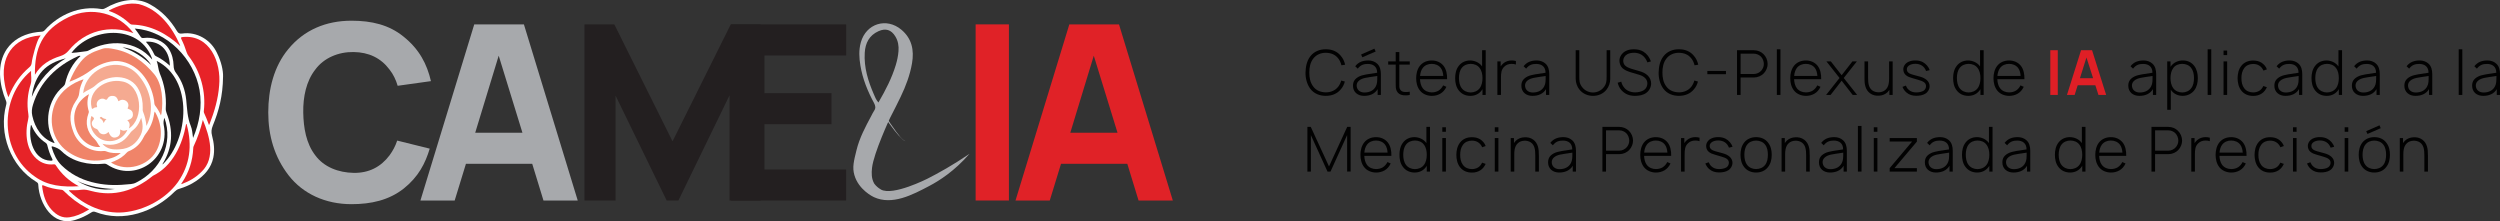 <?xml version="1.0" encoding="UTF-8"?>
<svg id="Layer_2" data-name="Layer 2" xmlns="http://www.w3.org/2000/svg" viewBox="0 0 1601.96 141.73">
  <rect x="0" y="0" width="1601.96" height="141.73" fill="#333333" stroke="none"/>
  <defs>
    <style>
      .cls-1 {
        fill: #010101;
      }

      .cls-2 {
        fill: #231f20;
      }

      .cls-3 {
        fill: #e02227;
      }

      .cls-4 {
        fill: #fff;
      }

      .cls-5 {
        fill: #df1f26;
      }

      .cls-6 {
        fill: #f5aa91;
      }

      .cls-7 {
        fill: #e72328;
      }

      .cls-8 {
        fill: #f08469;
      }

      .cls-9 {
        fill: #939598;
      }

      .cls-10 {
        fill: #a7a9ac;
      }
    </style>
  </defs>
  <g id="colores">
    <g>
      <path class="cls-9" d="M624.72,78.23s0,.06,0,.15c0-.09,0-.15,0-.15Z"/>
      <g>
        <path class="cls-10" d="M564.5,121.44c-1.87-1.04-3.25-2.52-3.25-2.52-.74-.8-1.13-1.4-1.13-1.4-1.75-3.16-1.72-6.6-1.34-9.99,1.12-9.63,11.36-31.58,11.6-32.06,2.3-4.44,4.56-8.9,6.73-13.4,3.32-6.9,6.02-14.03,7.31-21.61,1.4-8.29-.05-15.74-6.85-21.44-9.55-8-22.59-3.93-25.96,8.11-1.39,4.92-1.1,9.91-.28,14.87,1.42,8.53,4.63,16.44,8.72,23.99.98,1.83,1.24,3.33,0,5.08-.67.95-1.14,2.06-1.71,3.11-3.81,7.08-7.58,14.16-9.51,22.03-1.72,7.01-2.8,11-1.36,15.98,2.74,9.47,11.9,13.85,12.51,14.13,11.7,5.39,24.74-1.49,35.52-7.18,6.45-3.4,16.2-9.59,25.72-20.58-10.5,7.15-19.8,12.32-26.89,15.92,0,0-22.15,11.25-29.85,6.97ZM559.96,60.46c-3.7-8.5-6.41-17.23-5.85-26.66.38-6.22,2.87-11.14,8.81-13.81,4.58-2.06,8.15-.97,10.78,3.32,1.79,2.91,2.31,6.12,2.04,9.47-.24,3.02-.85,5.96-1.73,8.87-2.54,8.35-6.48,16.03-11.14,24.03-1.6-1.85-2.2-3.57-2.91-5.22Z"/>
        <path class="cls-10" d="M560.58,63.16c4.3,7.24,8.72,14.47,13.71,21.26,1.75,2.12,3.29,4.75,5.81,6-.69-.19-1.25-.66-1.78-1.11-3.64-3.35-6.48-7.46-9.41-11.42-3.29-4.59-6.44-9.26-9.51-14.01l1.19-.73h0Z"/>
      </g>
      <g>
        <path class="cls-7" d="M30.39,134.56s-.11-.04-.15-.06l.04-.06c.06.04.09.09.11.13Z"/>
        <path class="cls-4" d="M136.35,80.53c3.84-9.31,6.45-18.91,6.58-31.55.12-3.63-1.09-9.45-3.83-14.92-3.92-8.57-12.98-13.91-22.38-12.57-1.46.18-2.4-.05-3.28-1.52-4.27-7.13-9.79-13.03-17.16-17.09-9.21-5.27-20.21-2.61-28.91,2.42-.85.48-1.64.62-2.59.46-13.61-2.23-27.07,3.51-36.14,13.63-.53.6-1.11.86-1.9.92-1.9.14-3.81.3-5.7.71-6.84,1.45-12.65,4.62-16.7,10.44-6.54,9.72-4.82,22.77-.53,33.07.35.85.41,1.6.18,2.5-5.02,18.55,2.75,39.56,19.36,49.56.79.48,1.22,1.01,1.18,1.96.67,12.04,9.42,26.65,23.35,22.47,3.84-1.11,7.4-2.82,10.74-4.96.86-.56,1.59-.58,2.54-.23,17.75,6.94,37.86-.06,50.86-13.14.76-.78,1.57-1.31,2.61-1.62,3.88-1.18,7.62-2.75,10.97-5.04,5.45-3.7,9.7-8.36,11.08-15.04.97-4.74.42-9.47-.81-14.07-.62-2.28-.42-4.22.48-6.37Z"/>
        <path class="cls-7" d="M117.11,23.72c17.31-1.71,24.78,16.13,23.31,31.15-.63,8.5-3,16.54-6.07,24.43-.09.19-.19.39-.41.86-1.04-2.86-2.06-5.4-3.21-7.87-.18-.39-.16-.76-.12-1.16,1.42-12.5-2.04-25.16-9.7-35.17-.6-.78-1.04-1.59-1.34-2.5-.9-2.87-1.99-5.66-3.33-8.34-.56-1.09-.19-1.32.86-1.39Z"/>
        <path class="cls-2" d="M73.54,121.09c-8.67,1.29-16.69-.77-24.02-5.11,7.59,3.47,15.69,4.87,24.02,5.11Z"/>
        <path class="cls-2" d="M58.98,116.75c-7.43-1.92-13.97-5.4-19.51-10.78-3.26-3.17-5.01-7.13-6.3-11.38-.23-.74-.09-.95.72-.71,2.17.63,4.09,1.46,5.78,3.19,6.72,6.69,17.47,8.87,26.65,7.85.88-.11,1.66.02,2.45.56,17.45,11.71,40.57-3.33,36.15-25.36q-.41-2.27.42-4.66c6.05,16.67-2.71,33.93-18.06,41.5-2.13,1.16-4.55,1.04-6.86,1.27-7.23.72-14.41.35-21.46-1.5Z"/>
        <path class="cls-6" d="M89.01,57.71c-5.18-10.83-20.16-10.17-27.74-3.07-2.35,2.28-5.54,3-7.97,5.08,1.05-12.37,14.47-20.79,26.15-17.44,4.06,1.09,7.28,3.54,9.88,6.74,7.18,8.84,10.04,21.16,4.5,31.69-.34-3.42-1.02-6.37-2.19-9.21-.3-.76-.21-1.53-.19-2.31.11-4.02-.62-7.87-2.43-11.48Z"/>
        <path class="cls-8" d="M56.86,71.18c.18.55.02,1.01-.16,1.5-2.35,6.3-.93,12.01,4,16.58,1.48,1.38,2.03,3.42,3.54,4.87-5.57.74-12.72-3.49-15.45-11.39-3.35-9.68.32-18.02,8.25-22.42-1.34,3.77-1.27,7.32-.19,10.86Z"/>
        <path class="cls-6" d="M60.79,86.01c-2.87-3.39-3.47-7.34-2.29-11.55.41-.11.49.14.67.25,1.06.71,1.53,1.2.35,2.49-1.53,1.69-.46,4.5,1.83,5.22.92.3,1.39.74,1.8,1.6.95,2.06,3.56,2.65,5.43,1.32.3-.23.6-.48.99-.79,1.06,2.91,2.59,4.02,4.71,3.49,2.2-.56,3.03-2.1,2.68-5.08.74.34,1.41.72,2.19.79.76.05,1.45-.21,2.47-.51-3.68,8.28-15.29,9.75-20.83,2.77Z"/>
        <path class="cls-6" d="M81.55,77.09c2.65-.85,3.58-1.78,3.63-3.58.05-1.8-.86-3.05-2.73-3.65-.46-.14-.86-.14-.55-.81,1.66-3.41-2.4-6.59-5.63-4.37-.11.07-.23.11-.41.18-.5-1.72-1.35-3.24-3.3-3.39-1.55-.19-2.89.28-3.67,1.69-.46.86-.79.95-1.66.49-2.67-1.6-6.16,1.27-5.08,4.23.18.62.16.88-.56.88-.62,0-1.23.23-1.69.62-.95.79-1.08.18-1.23-.62-2.6-11.08,9.57-18.62,19.47-16.6,13.04,2.05,14.47,24.09,4.41,30.16.92-2.2.63-3.86-1.01-5.24Z"/>
        <path class="cls-6" d="M68.22,76.28c-.88.81-1.31,1.62-1.8,2.56-.39-1.36-1.09-2.36-2.29-3.02-.34-.18-.14-.42.05-.6.3-.26.58-.55.99-.16.78.74,1.71,1.15,3.05,1.22Z"/>
        <path class="cls-6" d="M68.29,92.64c6.12.79,10.86-1.53,14.39-6.47.72-1.02,1.46-1.98,2.49-2.75,2.12-1.62,3.58-3.77,4.6-6.23.21-.46.41-.93.72-1.71,1.06,3.88,1.39,7.42-.3,10.92-2.75,5.7-7.16,8.91-13.56,9.28-4.04.32-8.25-.07-11-3.54,1.08.21,1.87.42,2.66.51Z"/>
        <path class="cls-8" d="M50.79,59.49c-.16,2.12-1.09,3.69-2.26,5.36-4.29,6.26-4.18,12.96-1.48,19.77,2.84,7.82,10.94,13.03,19.29,12.13.67-.07,1.27.02,1.89.3,3.06,1.24,5.81,1.04,9.17,1.04-1.99,1.59-3.9,2.59-5.98,3.21-10.11,3.07-19.72,1.82-28.27-4.34-9.81-7.07-12.7-20.48-7.37-31.75,3.54-7.21,10.27-11.99,17.76-14.41-1.38,2.79-2.54,5.63-2.75,8.68Z"/>
        <path class="cls-8" d="M73.56,103.12c2.98-1.23,5.59-2.98,7.74-5.4.39-.44.85-.72,1.38-.93,4.32-1.75,7.37-4.81,9.4-8.96.39-.79.83-1.52,1.38-2.2,2.89-3.72,4.6-7.95,5.29-12.59.07-.51.09-1.02.44-1.57,4.66,7.65,5.29,17.48.93,25.4-5.38,9.65-18.99,13.28-28.43,7.62-.14-.09-.25-.23-.49-.42.86-.35,1.62-.62,2.36-.93Z"/>
        <path class="cls-8" d="M99.45,67.71c-.72-.93-.53-2.08-.71-3.14-1.96-13.21-11.01-24.06-22.44-25.36-7.33-.83-14.47,3.43-15.26,3.91-2.29,1.4-3.63,2.75-7.31,4.91-3.71,2.17-6.99,3.53-9.23,4.35,3.38-8.58,7.97-14.47,11.25-16.71,1.9-1.3,4-2.36,6.27-3.15,1.09-.41,2.22-.78,3.32-1.18,2.68-.97,5.34-.35,7.97.14,10.63,2.03,18.78,7.94,25.59,16.14,5.2,6.43,5.73,17.05,4.6,24.92-.05.39-.18.74-.35,1.43-1.11-2.45-2.26-4.44-3.69-6.26Z"/>
        <path class="cls-2" d="M78.48,30.35c7.05.49,15.08,5.48,18.31,11.27-5.2-5.03-11.11-8.87-18.31-11.27Z"/>
        <path class="cls-2" d="M98.85,34.88c-1.31-2.86-3.02-5.47-5.13-7.8-.07-.09-.09-.21-.14-.34,7.42-.6,14.99,3.97,15.26,15.38-2.87-2.61-5.86-4.67-9.15-6.28-.42-.19-.63-.58-.83-.97Z"/>
        <path class="cls-2" d="M96.93,36.24c.23.53.53,1.06.58,1.92-10.24-12.4-27.66-13.12-41.06-5.66-.64.35-1.9.38-3.42.62-3.02.47-5.54.68-7.25.78,12.28-16.38,42.42-18.62,51.15,2.35Z"/>
        <path class="cls-2" d="M50.03,36c.48-.25.95-.35,1.57-.12-5.03,4.69-8.34,10.83-9.82,17.5-.21.88-.62,1.48-1.27,2.03-10.1,8.43-12.6,23.8-6.07,35.11.18.34.48.62.44,1.2-7.82-2.53-12.51-9.77-14.18-17.48-.58-2.47-.3-4.78.44-7.14,4.41-14.61,15.21-24.95,28.89-31.09Z"/>
        <path class="cls-2" d="M20.35,62.08c1.94-14.8,9.05-21.48,21.83-24.71-10.02,6.07-17.35,14.13-21.83,24.71Z"/>
        <path class="cls-2" d="M20.49,81.07c1.9,4.27,4.73,7.76,8.64,10.35.65.44,1.02.97,1.2,1.75.72,2.96,1.69,5.84,3.1,8.55.51.99.28,1.27-.81,1.25-11.17-.21-14.66-13.72-12.8-22.84.55.14.53.6.67.93Z"/>
        <path class="cls-2" d="M104.27,104.88c6.38-10.35,6.86-21.18,2.5-32.36-.41-1.06-.62-2.08-.55-3.26.49-7.71-.83-15.15-3.83-22.26-1.04-2.47-.97-5.15-1.99-7.97,23.51,11.78,20.79,49.97,3.88,66.29-.28-.19-.07-.34-.02-.44Z"/>
        <path class="cls-2" d="M112.75,46.67c-1.09-1.43-1.45-2.84-1.5-4.53-.11-3.79-.97-7.39-2.96-10.67-3.51-5.73-10.58-7.92-16.16-7.13-1.01.14-1.53-.04-2.1-.92-1.08-1.71-2.35-3.32-3.67-5.13,20.73,1.49,38.03,19.4,41.52,39.49,1.71,10.53,0,20.79-4.18,30.63-.41-2.86-.51-5.43-1.46-7.72-2.24-5.41-2.33-11.13-2.93-16.81-.67-6.28-2.73-12.13-6.56-17.21Z"/>
        <path class="cls-7" d="M69.98,6.6c5.98-3.07,12.19-5.15,19.03-3.97,12.76,3.31,21.36,14.78,26.35,26.35.05.11.04.23.07.49-8.59-7.92-18.79-13.41-30.65-13.7-.55-.02-1.01-.12-1.43-.49-3.92-3.6-8.25-6.49-13.33-8.18-.09-.04-.14-.11-.23-.19.07-.11.11-.26.19-.3Z"/>
        <path class="cls-7" d="M44.02,10.95c14.43-7.02,31.94-2.63,41.5,10.28-15.22-5.67-31.14-1.46-41.45,11.09-1.52,1.82-3.16,2.91-5.41,3.62-6.61,2.08-12.42,5.43-16.28,11.94-.23-16.61,4.34-28.57,21.64-36.93Z"/>
        <path class="cls-7" d="M3.09,54.07C-.17,36.98,7.87,24.23,25.64,22.72c.1-.05.27-.11.32-.05.14.15-.53,1-.64,1.15-1.76,2.31-4.67,13.21-4.99,16.31-.12,1.2-.46,2.06-1.43,2.87-5.91,5.01-10.23,11.18-13.1,18.38-.07.19-.18.37-.41.88-1.16-2.86-1.83-5.48-2.31-8.18Z"/>
        <path class="cls-7" d="M22.38,113.19C-.13,97.68-.81,62.72,19.91,45.41c-.18,2.93.64,5.86-.3,8.75-2.01,6.23-2.47,12.57-1.43,19.03.18,1.09.16,2.12-.12,3.21-2.25,9.12-1.41,20.76,6.93,26.6,2.8,1.9,5.94,2.63,9.29,2.31.71-.07,1.13.05,1.52.65,3.63,5.63,8.43,10.02,14.69,13.37-10.21.58-19.75-.11-28.11-6.14Z"/>
        <path class="cls-7" d="M55.48,135.15c-3.49,1.99-6.98,3.49-10.88,4.07-4.83.72-8.47-1.48-11.52-4.78-3.86-4.18-5.36-9.44-6.08-14.96-.11-.76.19-.95.88-.65,3.7,1.6,7.6,2.4,11.6,2.79.51.05.92.26,1.25.62,4.34,4.34,9.14,8.06,14.74,11.04.55.32,1.11.6,1.68.88-.56.34-1.11.67-1.68.99Z"/>
        <path class="cls-7" d="M113.93,116.79c-7.86,10.84-21.44,18.02-34.66,19.26-12.7,1.14-25.1-4.44-34.21-13.02-.32-.28-.71-.51-.9-1.16,2.77-.02,5.43.14,8.06-.28,2.17-.34,4.16.25,6.23.79,14.82,3.93,27.87-.26,39.47-9.7,12.73-6.21,19-19.99,21.34-33.3.44.14.41.55.49.85,3.46,13.05,2.06,25.34-5.82,36.56Z"/>
        <path class="cls-7" d="M129.17,110c-3.6,3.74-8.01,6.21-12.89,8.01-.16-.53.21-.78.41-1.06,4.43-6.63,6.77-13.95,7.13-21.9.02-.42.05-.9.23-1.27,2.56-5.43,4.53-11.09,5.93-16.98,4.3,10.4,8.42,24.28-.79,33.21Z"/>
      </g>
      <g>
        <path class="cls-10" d="M275.36,95.25c-2.82,9.4-7.21,18.03-16.62,25.55-9.56,7.53-21,10.03-33.54,10.03-16.62,0-31.04-6.58-40.29-18.5-9.09-11.76-13.01-25.39-13.01-40.28s3.6-29.47,12.85-40.6c10.03-12.23,24.14-18.18,40.44-18.18,13.01,0,24.14,2.66,33.39,10.19,10.19,8.15,15.05,17.71,17.56,28.53l-21.32,2.98c-1.1-3.76-2.82-7.37-5.17-10.34-5.64-7.53-13.32-11.13-23.04-11.29-9.72-.16-19.12,3.76-24.61,11.29-5.8,7.37-7.84,17.56-7.68,27.43.16,9.87,1.88,19.91,7.68,27.43,5.49,7.52,14.89,11.13,24.61,11.28,9.72.16,17.4-3.76,23.04-11.28,2.04-2.82,3.76-5.96,4.86-9.41l20.85,5.17Z"/>
        <path class="cls-10" d="M341.04,104.97h-42.48l-7.21,23.51h-21.95l34.49-112.86h31.82l34.49,112.86h-21.95l-7.21-23.51ZM334.77,85.06l-15.21-49.38-15.05,49.38h30.25Z"/>
        <path class="cls-2" d="M487.38,128.48h-19.91V61.08l-32.76,67.4h-7.52l-32.76-67.25v67.25h-19.91V15.62h19.12l37.31,74.93,37.31-74.93h19.12v112.86Z"/>
        <path class="cls-2" d="M489.86,35.53v24.14h42.95v19.91h-42.95v29h52.35v19.91h-73.67V15.62h73.67v19.91h-52.35Z"/>
      </g>
      <g>
        <path class="cls-3" d="M646.49,15.62v112.86h-21.32V15.62h21.32Z"/>
        <path class="cls-3" d="M722.36,104.97h-42.48l-7.21,23.51h-21.95l34.49-112.86h31.82l34.49,112.86h-21.95l-7.21-23.51ZM716.09,85.06l-15.21-49.38-15.05,49.38h30.25Z"/>
      </g>
    </g>
    <g>
      <path class="cls-1" d="M861.75,52.27c-.48,1.79-1.27,3.46-2.59,4.97-2.31,2.86-5.77,4.18-9.63,4.18s-7.56-1.39-9.91-4.54c-2.23-2.98-3.14-6.96-3.06-10.39.08-3.66.76-7.4,3.06-10.39,2.35-3.06,5.93-4.54,9.91-4.54s7.36,1.39,9.63,4.22c1.47,1.67,2.31,3.62,2.79,5.69l-2.39.36c-.36-1.55-.99-3.03-1.95-4.26-1.95-2.63-4.78-3.7-8.04-3.74-3.1-.04-6.13,1.19-8.04,3.7-1.95,2.51-2.55,5.73-2.55,8.95.04,3.18.44,6.21,2.55,8.99,1.87,2.55,4.78,3.66,8.04,3.7,3.18.04,6.21-1.27,8.04-3.74.84-1.15,1.47-2.43,1.83-3.82l2.31.64Z"/>
      <path class="cls-1" d="M882.77,60.83v-3.7c-1.87,3.06-4.97,4.3-8.75,4.3-4.02,0-7.04-2.47-7.04-6.45,0-2.71,1.11-4.46,3.78-5.89,2.63-1.35,6.73-1.67,11.7-2.47.04-3.94-2.59-5.65-5.89-5.65-2.35,0-4.54.4-6.53,3.02l-1.63-1.55c2.19-2.83,5.13-3.7,8.48-3.7,2.07,0,4.1.72,5.45,1.95,1.95,1.63,2.51,4.3,2.51,6.81v13.33h-2.07ZM882.53,48.69c-4.1.6-6.77,1-7.92,1.27-2.94.64-5.29,2.27-5.29,4.77,0,2.79,2.07,4.54,4.97,4.54,3.34,0,5.97-1.31,7.32-3.94.92-1.75.92-3.46.92-6.65ZM881.49,33.01l-.8-1.83-8.52,3.74.8,1.79,8.52-3.7Z"/>
      <path class="cls-1" d="M896.66,53.31c0,1.83-.12,2.9.44,3.86.44,1.04,1.51,1.63,2.67,1.75,1.15.12,2.47.04,3.58-.16v2.07c-1.35.32-2.9.36-4.22.2-1.87-.28-3.3-1.07-4.1-2.71-.76-1.47-.68-2.95-.68-4.94v-11.98h-4.82v-2.07h4.82v-5.97h2.31v5.97h6.69v2.07h-6.69v11.9Z"/>
      <path class="cls-1" d="M911.66,56.53c1.31,1.75,3.5,2.67,5.77,2.67,1.63,0,3.1-.36,4.42-1.15,1.19-.8,2.19-1.87,2.91-3.34l2.07.91c-.92,2.03-2.31,3.5-3.9,4.42-1.63.95-3.54,1.39-5.41,1.39-3.02,0-5.93-1.19-7.72-3.5-1.75-2.27-2.35-5.13-2.35-7.8s.6-5.65,2.35-7.92c1.87-2.35,4.62-3.46,7.64-3.46s5.69,1.11,7.56,3.42c1.79,2.31,2.35,5.41,2.27,8.56h-17.35c.08,2.11.56,4.22,1.75,5.81ZM909.95,48.65h14.88c-.16-1.99-.56-3.74-1.63-5.13-1.31-1.71-3.5-2.63-5.77-2.59-2.23-.04-4.42.84-5.77,2.63-1.07,1.43-1.55,3.22-1.71,5.09Z"/>
      <path class="cls-1" d="M952.02,32.18v28.65h-2.07v-3.7c-.12.2-.24.4-.36.56-1.67,2.43-4.3,3.74-7.4,3.74s-5.65-1.19-7.44-3.5c-1.79-2.27-2.31-5.13-2.31-7.88s.56-5.61,2.31-7.84c1.67-2.23,4.34-3.46,7.24-3.46s5.93,1.31,7.6,3.66l.12.16v-10.39h2.31ZM949.95,50.04c0-2.39-.48-4.78-1.83-6.49-1.31-1.79-3.46-2.63-5.73-2.63s-4.46.88-5.77,2.67c-1.31,1.71-1.75,4.1-1.75,6.45s.44,4.74,1.75,6.45c1.31,1.79,3.5,2.75,5.73,2.75s4.46-.91,5.77-2.67c1.35-1.71,1.83-4.14,1.83-6.53Z"/>
      <path class="cls-1" d="M971.36,39.1v2.23c-.84-.28-1.79-.44-2.83-.4-1.75,0-3.38.6-4.46,1.67-2.11,1.87-2.27,4.3-2.27,7.32v10.9h-2.31v-21.49h2.11v3.22c.4-.64.95-1.27,1.63-1.87,1.47-1.31,3.46-1.95,5.41-1.95.96,0,1.83.12,2.71.36Z"/>
      <path class="cls-1" d="M990.67,60.83v-3.7c-1.87,3.06-4.97,4.3-8.76,4.3-4.02,0-7.04-2.47-7.04-6.45,0-2.71,1.11-4.46,3.78-5.89,2.63-1.35,6.73-1.67,11.7-2.47.04-3.94-2.59-5.65-5.89-5.65-2.35,0-4.54.4-6.53,3.02l-1.63-1.55c2.19-2.83,5.13-3.7,8.48-3.7,2.07,0,4.1.72,5.45,1.95,1.95,1.63,2.51,4.3,2.51,6.81v13.33h-2.07ZM990.43,48.69c-4.1.6-6.77,1-7.92,1.27-2.94.64-5.29,2.27-5.29,4.77,0,2.79,2.07,4.54,4.97,4.54,3.34,0,5.97-1.31,7.32-3.94.92-1.75.92-3.46.92-6.65Z"/>
      <path class="cls-1" d="M1031.82,50.64c0,2.39-.92,4.97-2.43,6.85-2.03,2.59-5.33,3.98-8.64,3.94-3.22.04-6.57-1.39-8.6-3.94-1.51-1.79-2.47-4.54-2.47-6.85v-18.47h2.31v16.71c0,2.95.04,4.7,1.95,7.12,1.63,2.07,4.22,3.26,6.81,3.26s5.21-1.19,6.84-3.26c1.83-2.27,1.91-4.18,1.91-7.12v-16.71h2.31v18.47Z"/>
      <path class="cls-1" d="M1055.62,39.98c-.76-2.03-1.95-3.78-3.78-4.9-1.27-.8-3.06-1.27-4.7-1.27s-3.18.28-4.42.95c-1.55.84-2.59,2.51-2.59,4.18,0,1.11.4,2.23,1.19,3.03.99.99,2.59,1.63,4.22,2.15l5.17,1.51c1.91.56,3.74,1.39,5.13,2.75,1.35,1.31,2.23,3.22,2.19,5.13,0,2.31-1.23,4.66-3.14,6.01-1.91,1.43-4.62,1.91-7.2,1.91-3.66,0-6.33-1.11-8.68-3.62-1.27-1.35-2.07-3.26-2.43-4.78l2.31-.72c.32,1.35.76,2.55,2.03,4.02,1.51,1.79,4.06,2.86,6.85,2.86,2.03,0,4.34-.52,5.77-1.55,1.43-1,2.07-2.67,2.07-4.22,0-1.31-.52-2.47-1.43-3.38-1.03-1.07-2.43-1.71-4.06-2.19l-5.21-1.55c-1.83-.6-3.7-1.23-5.25-2.63-1.35-1.27-1.95-3.18-1.95-4.86,0-2.47,1.67-4.86,3.9-6.05,1.75-.95,3.66-1.19,5.49-1.19,2.07,0,4.26.48,5.93,1.51,2.27,1.39,3.9,3.58,4.86,6.25l-2.27.64Z"/>
      <path class="cls-1" d="M1088.02,52.27c-.48,1.79-1.27,3.46-2.59,4.97-2.31,2.86-5.77,4.18-9.63,4.18s-7.56-1.39-9.91-4.54c-2.23-2.98-3.14-6.96-3.06-10.39.08-3.66.76-7.4,3.06-10.39,2.35-3.06,5.93-4.54,9.91-4.54s7.36,1.39,9.63,4.22c1.47,1.67,2.31,3.62,2.79,5.69l-2.39.36c-.36-1.55-.99-3.03-1.95-4.26-1.95-2.63-4.78-3.7-8.04-3.74-3.1-.04-6.13,1.19-8.04,3.7-1.95,2.51-2.55,5.73-2.55,8.95.04,3.18.44,6.21,2.55,8.99,1.87,2.55,4.78,3.66,8.04,3.7,3.18.04,6.21-1.27,8.04-3.74.84-1.15,1.47-2.43,1.83-3.82l2.31.64Z"/>
      <path class="cls-1" d="M1105.97,45.47v2.07h-11.94v-2.07h11.94Z"/>
      <path class="cls-1" d="M1132.68,40.93c0,2.23-.92,4.38-2.35,5.93-1.59,1.75-4.02,2.79-6.45,2.79h-8.52v11.18h-2.31v-28.65h10.82c2.39,0,4.54.95,6.05,2.39,1.75,1.67,2.71,3.94,2.75,6.37ZM1130.25,40.93c-.04-1.75-.72-3.46-1.91-4.7-1.11-1.11-2.79-1.83-4.46-1.83h-8.52v13.01h8.52c1.83,0,3.66-.88,4.85-2.31.96-1.15,1.55-2.67,1.51-4.18Z"/>
      <path class="cls-1" d="M1138.57,60.83v-29.25h2.31v29.25h-2.31Z"/>
      <path class="cls-1" d="M1151.38,56.53c1.31,1.75,3.5,2.67,5.77,2.67,1.63,0,3.1-.36,4.42-1.15,1.19-.8,2.19-1.87,2.9-3.34l2.07.91c-.92,2.03-2.31,3.5-3.9,4.42-1.63.95-3.54,1.39-5.41,1.39-3.02,0-5.93-1.19-7.72-3.5-1.75-2.27-2.35-5.13-2.35-7.8s.6-5.65,2.35-7.92c1.87-2.35,4.62-3.46,7.64-3.46s5.69,1.11,7.56,3.42c1.79,2.31,2.35,5.41,2.27,8.56h-17.35c.08,2.11.56,4.22,1.75,5.81ZM1149.67,48.65h14.88c-.16-1.99-.56-3.74-1.63-5.13-1.31-1.71-3.5-2.63-5.77-2.59-2.23-.04-4.42.84-5.77,2.63-1.07,1.43-1.55,3.22-1.71,5.09Z"/>
      <path class="cls-1" d="M1181.43,49.97l8.6,10.86h-2.86l-7.08-9.11-7.08,9.11h-2.87l8.6-10.86-8.4-10.63h2.83l6.92,8.87,6.92-8.87h2.83l-8.4,10.63Z"/>
      <path class="cls-1" d="M1212.79,39.34v21.49h-2.11v-3.22c-.36.52-.76,1.03-1.23,1.51-1.43,1.39-3.42,2.11-5.33,2.19-1.99.16-4.06-.24-5.81-1.51-3.1-2.27-3.66-6.05-3.58-9.99v-10.47h2.31v10.43c0,3.58.36,6.49,2.79,8.24,1.23.84,2.75,1.19,4.34,1.11,1.51-.08,2.95-.6,3.98-1.55,1.11-.95,1.79-2.39,2.07-3.9.24-1.07.28-2.23.28-3.38v-10.94h2.31Z"/>
      <path class="cls-1" d="M1234.21,45.51c-1.15-3.1-3.66-4.58-6.73-4.62-2.86-.08-5.61,1.23-5.61,3.46,0,1.99,1.43,2.83,3.82,3.5,1.07.32,2.51.72,4.5,1.23,3.46.91,6.29,2.9,6.29,6.21,0,1.71-1.03,3.66-2.63,4.66-1.67,1.11-3.86,1.43-5.97,1.43-2.35,0-4.46-.52-6.41-2.23-1.07-.95-1.95-2.31-2.39-3.5l2.15-.8c.44,1.04.96,1.91,1.87,2.71,1.19,1.11,2.95,1.67,4.74,1.67,1.67,0,3.62-.36,4.78-1.11.99-.68,1.55-1.75,1.55-2.94,0-2.31-2.15-3.18-4.74-3.94l-4.18-1.23c-1.35-.4-2.83-.84-4.06-1.91-1.15-1-1.59-2.43-1.59-3.7,0-2.11,1.47-3.98,3.38-4.82,1.51-.68,3.06-.88,4.58-.84,1.51,0,3.1.32,4.5,1.04,2.03,1.03,3.86,3.18,4.42,5.17l-2.27.56Z"/>
      <path class="cls-1" d="M1271.1,32.18v28.65h-2.07v-3.7c-.12.2-.24.4-.36.56-1.67,2.43-4.3,3.74-7.4,3.74s-5.65-1.19-7.44-3.5c-1.79-2.27-2.31-5.13-2.31-7.88s.56-5.61,2.31-7.84c1.67-2.23,4.34-3.46,7.24-3.46s5.93,1.31,7.6,3.66l.12.16v-10.39h2.31ZM1269.03,50.04c0-2.39-.48-4.78-1.83-6.49-1.31-1.79-3.46-2.63-5.73-2.63s-4.46.88-5.77,2.67c-1.31,1.71-1.75,4.1-1.75,6.45s.44,4.74,1.75,6.45c1.31,1.79,3.5,2.75,5.73,2.75s4.46-.91,5.77-2.67c1.35-1.71,1.83-4.14,1.83-6.53Z"/>
      <path class="cls-1" d="M1281.61,56.53c1.31,1.75,3.5,2.67,5.77,2.67,1.63,0,3.1-.36,4.42-1.15,1.19-.8,2.19-1.87,2.9-3.34l2.07.91c-.92,2.03-2.31,3.5-3.9,4.42-1.63.95-3.54,1.39-5.41,1.39-3.02,0-5.93-1.19-7.72-3.5-1.75-2.27-2.35-5.13-2.35-7.8s.6-5.65,2.35-7.92c1.87-2.35,4.62-3.46,7.64-3.46s5.69,1.11,7.56,3.42c1.79,2.31,2.35,5.41,2.27,8.56h-17.35c.08,2.11.56,4.22,1.75,5.81ZM1279.9,48.65h14.88c-.16-1.99-.56-3.74-1.63-5.13-1.31-1.71-3.5-2.63-5.77-2.59-2.23-.04-4.42.84-5.77,2.63-1.07,1.43-1.55,3.22-1.71,5.09Z"/>
      <path class="cls-5" d="M1318.59,32.18v28.65h-4.78v-28.65h4.78Z"/>
      <path class="cls-5" d="M1342.66,54.62h-11.3l-1.95,6.21h-4.93l9.03-28.65h7.04l9.03,28.65h-4.93l-1.99-6.21ZM1341.23,50.12l-4.26-13.29-4.18,13.29h8.44Z"/>
      <path class="cls-1" d="M1379.56,60.83v-3.7c-1.87,3.06-4.97,4.3-8.75,4.3-4.02,0-7.04-2.47-7.04-6.45,0-2.71,1.11-4.46,3.78-5.89,2.63-1.35,6.73-1.67,11.7-2.47.04-3.94-2.59-5.65-5.89-5.65-2.35,0-4.54.4-6.53,3.02l-1.63-1.55c2.19-2.83,5.13-3.7,8.48-3.7,2.07,0,4.1.72,5.45,1.95,1.95,1.63,2.51,4.3,2.51,6.81v13.33h-2.07ZM1379.32,48.69c-4.1.6-6.76,1-7.92,1.27-2.95.64-5.29,2.27-5.29,4.77,0,2.79,2.07,4.54,4.97,4.54,3.34,0,5.97-1.31,7.32-3.94.92-1.75.92-3.46.92-6.65Z"/>
      <path class="cls-1" d="M1408.33,50.04c0,2.75-.56,5.61-2.31,7.88-1.83,2.31-4.5,3.5-7.48,3.5s-5.73-1.31-7.4-3.74l-.12-.16v12.85h-2.31v-31.04h2.11v3.54l.32-.48c1.71-2.35,4.58-3.66,7.6-3.66s5.57,1.23,7.28,3.46c1.71,2.23,2.31,5.13,2.31,7.84ZM1405.87,50.04c0-2.35-.44-4.74-1.75-6.45-1.31-1.79-3.46-2.67-5.77-2.67s-4.42.84-5.73,2.63c-1.31,1.71-1.79,4.1-1.79,6.49s.48,4.81,1.79,6.53c1.31,1.75,3.5,2.67,5.77,2.67s4.42-.95,5.73-2.75c1.35-1.71,1.75-4.1,1.75-6.45Z"/>
      <path class="cls-1" d="M1414.63,60.83v-29.25h2.31v29.25h-2.31Z"/>
      <path class="cls-1" d="M1427.12,32.41v2.9h-2.31v-2.9h2.31ZM1427.12,39.34v21.49h-2.31v-21.49h2.31Z"/>
      <path class="cls-1" d="M1450.36,45.19c-.52-1.23-1.51-2.47-2.63-3.14-1.15-.76-2.55-1.07-3.94-1.07-2.31,0-4.46.88-5.73,2.67-1.35,1.75-1.79,4.1-1.79,6.45s.44,4.7,1.79,6.45c1.27,1.75,3.42,2.67,5.73,2.67,1.39,0,2.83-.36,3.98-1.07s1.95-1.79,2.55-3.06l2.27.8c-.76,1.63-1.87,3.14-3.34,4.06-1.59,1.03-3.38,1.51-5.45,1.51-3.14,0-5.81-1.11-7.64-3.46-1.79-2.31-2.31-5.17-2.35-7.88.04-2.75.56-5.57,2.35-7.88,1.87-2.39,4.5-3.46,7.64-3.46,1.99,0,3.7.4,5.29,1.35,1.55,1,2.9,2.51,3.5,4.3l-2.23.8Z"/>
      <path class="cls-1" d="M1473.17,60.83v-3.7c-1.87,3.06-4.97,4.3-8.75,4.3-4.02,0-7.04-2.47-7.04-6.45,0-2.71,1.11-4.46,3.78-5.89,2.63-1.35,6.73-1.67,11.7-2.47.04-3.94-2.59-5.65-5.89-5.65-2.35,0-4.54.4-6.53,3.02l-1.63-1.55c2.19-2.83,5.13-3.7,8.48-3.7,2.07,0,4.1.72,5.45,1.95,1.95,1.63,2.51,4.3,2.51,6.81v13.33h-2.07ZM1472.93,48.69c-4.1.6-6.76,1-7.92,1.27-2.95.64-5.29,2.27-5.29,4.77,0,2.79,2.07,4.54,4.97,4.54,3.34,0,5.97-1.31,7.32-3.94.92-1.75.92-3.46.92-6.65Z"/>
      <path class="cls-1" d="M1500.75,32.18v28.65h-2.07v-3.7c-.12.2-.24.4-.36.56-1.67,2.43-4.3,3.74-7.4,3.74s-5.65-1.19-7.44-3.5c-1.79-2.27-2.31-5.13-2.31-7.88s.56-5.61,2.31-7.84c1.67-2.23,4.34-3.46,7.24-3.46s5.93,1.31,7.6,3.66l.12.16v-10.39h2.31ZM1498.68,50.04c0-2.39-.48-4.78-1.83-6.49-1.31-1.79-3.46-2.63-5.73-2.63s-4.46.88-5.77,2.67c-1.31,1.71-1.75,4.1-1.75,6.45s.44,4.74,1.75,6.45c1.31,1.79,3.5,2.75,5.73,2.75s4.46-.91,5.77-2.67c1.35-1.71,1.83-4.14,1.83-6.53Z"/>
      <path class="cls-1" d="M1522.84,60.83v-3.7c-1.87,3.06-4.97,4.3-8.75,4.3-4.02,0-7.04-2.47-7.04-6.45,0-2.71,1.11-4.46,3.78-5.89,2.63-1.35,6.73-1.67,11.7-2.47.04-3.94-2.59-5.65-5.89-5.65-2.35,0-4.54.4-6.53,3.02l-1.63-1.55c2.19-2.83,5.13-3.7,8.48-3.7,2.07,0,4.1.72,5.45,1.95,1.95,1.63,2.51,4.3,2.51,6.81v13.33h-2.07ZM1522.6,48.69c-4.1.6-6.76,1-7.92,1.27-2.95.64-5.29,2.27-5.29,4.77,0,2.79,2.07,4.54,4.97,4.54,3.34,0,5.97-1.31,7.32-3.94.92-1.75.92-3.46.92-6.65Z"/>
      <path class="cls-1" d="M1556.47,60.83v-3.7c-1.87,3.06-4.97,4.3-8.75,4.3-4.02,0-7.04-2.47-7.04-6.45,0-2.71,1.11-4.46,3.78-5.89,2.63-1.35,6.73-1.67,11.7-2.47.04-3.94-2.59-5.65-5.89-5.65-2.35,0-4.54.4-6.53,3.02l-1.63-1.55c2.19-2.83,5.13-3.7,8.48-3.7,2.07,0,4.1.72,5.45,1.95,1.95,1.63,2.51,4.3,2.51,6.81v13.33h-2.07ZM1556.23,48.69c-4.1.6-6.76,1-7.92,1.27-2.95.64-5.29,2.27-5.29,4.77,0,2.79,2.07,4.54,4.97,4.54,3.34,0,5.97-1.31,7.32-3.94.92-1.75.92-3.46.92-6.65Z"/>
      <path class="cls-1" d="M1575.5,60.83v-29.25h2.31v29.25h-2.31Z"/>
      <path class="cls-1" d="M1599.89,60.83v-3.7c-1.87,3.06-4.97,4.3-8.75,4.3-4.02,0-7.04-2.47-7.04-6.45,0-2.71,1.11-4.46,3.78-5.89,2.63-1.35,6.73-1.67,11.7-2.47.04-3.94-2.59-5.65-5.89-5.65-2.35,0-4.54.4-6.53,3.02l-1.63-1.55c2.19-2.83,5.13-3.7,8.48-3.7,2.07,0,4.1.72,5.45,1.95,1.95,1.63,2.51,4.3,2.51,6.81v13.33h-2.07ZM1599.66,48.69c-4.1.6-6.76,1-7.92,1.27-2.95.64-5.29,2.27-5.29,4.77,0,2.79,2.07,4.54,4.97,4.54,3.34,0,5.97-1.31,7.32-3.94.92-1.75.92-3.46.92-6.65Z"/>
      <path class="cls-1" d="M865.45,109.91h-2.23v-23.36l-10.66,23.4h-1.91l-10.66-23.36v23.36h-2.23v-28.65h2.15l11.7,25.35,11.66-25.35h2.19v28.61Z"/>
      <path class="cls-1" d="M875.96,105.66c1.31,1.75,3.5,2.67,5.77,2.67,1.63,0,3.1-.36,4.42-1.15,1.19-.8,2.19-1.87,2.91-3.34l2.07.91c-.92,2.03-2.31,3.5-3.9,4.42-1.63.95-3.54,1.39-5.41,1.39-3.02,0-5.93-1.19-7.72-3.5-1.75-2.27-2.35-5.13-2.35-7.8s.6-5.65,2.35-7.92c1.87-2.35,4.62-3.46,7.64-3.46s5.69,1.11,7.56,3.42c1.79,2.31,2.35,5.41,2.27,8.56h-17.35c.08,2.11.56,4.22,1.75,5.81ZM874.25,97.78h14.88c-.16-1.99-.56-3.74-1.63-5.13-1.31-1.71-3.5-2.63-5.77-2.59-2.23-.04-4.42.84-5.77,2.63-1.07,1.43-1.55,3.22-1.71,5.09Z"/>
      <path class="cls-1" d="M916.32,81.3v28.65h-2.07v-3.7c-.12.2-.24.4-.36.56-1.67,2.43-4.3,3.74-7.4,3.74s-5.65-1.19-7.44-3.5c-1.79-2.27-2.31-5.13-2.31-7.88s.56-5.61,2.31-7.84c1.67-2.23,4.34-3.46,7.24-3.46s5.93,1.31,7.6,3.66l.12.16v-10.39h2.31ZM914.25,99.17c0-2.39-.48-4.78-1.83-6.49-1.31-1.79-3.46-2.63-5.73-2.63s-4.46.88-5.77,2.67c-1.31,1.71-1.75,4.1-1.75,6.45s.44,4.74,1.75,6.45c1.31,1.79,3.5,2.75,5.73,2.75s4.46-.91,5.77-2.67c1.35-1.71,1.83-4.14,1.83-6.53Z"/>
      <path class="cls-1" d="M926.51,81.54v2.9h-2.31v-2.9h2.31ZM926.51,88.46v21.49h-2.31v-21.49h2.31Z"/>
      <path class="cls-1" d="M949.75,94.32c-.52-1.23-1.51-2.47-2.63-3.14-1.15-.76-2.55-1.07-3.94-1.07-2.31,0-4.46.88-5.73,2.67-1.35,1.75-1.79,4.1-1.79,6.45s.44,4.7,1.79,6.45c1.27,1.75,3.42,2.67,5.73,2.67,1.39,0,2.83-.36,3.98-1.07,1.15-.72,1.95-1.79,2.55-3.06l2.27.8c-.76,1.63-1.87,3.14-3.34,4.06-1.59,1.03-3.38,1.51-5.45,1.51-3.14,0-5.81-1.11-7.64-3.46-1.79-2.31-2.31-5.17-2.35-7.88.04-2.75.56-5.57,2.35-7.88,1.87-2.39,4.5-3.46,7.64-3.46,1.99,0,3.7.4,5.29,1.35,1.55,1,2.9,2.51,3.5,4.3l-2.23.8Z"/>
      <path class="cls-1" d="M960.14,81.54v2.9h-2.31v-2.9h2.31ZM960.14,88.46v21.49h-2.31v-21.49h2.31Z"/>
      <path class="cls-1" d="M986.09,99.49v10.47h-2.31v-10.43c0-3.58-.36-6.49-2.79-8.24-1.23-.84-2.75-1.19-4.34-1.11-1.51.08-2.94.56-3.98,1.55-1.11.95-1.79,2.39-2.07,3.9-.24,1.07-.28,2.19-.28,3.38v10.94h-2.27v-21.49h2.07v3.22c.36-.52.76-1.04,1.23-1.51,1.43-1.39,3.42-2.11,5.33-2.19,1.99-.16,4.1.24,5.81,1.51,3.1,2.27,3.66,6.05,3.58,9.99Z"/>
      <path class="cls-1" d="M1007.78,109.95v-3.7c-1.87,3.06-4.97,4.3-8.75,4.3-4.02,0-7.04-2.47-7.04-6.45,0-2.71,1.11-4.46,3.78-5.89,2.63-1.35,6.73-1.67,11.7-2.47.04-3.94-2.59-5.65-5.89-5.65-2.35,0-4.54.4-6.53,3.02l-1.63-1.55c2.19-2.83,5.13-3.7,8.48-3.7,2.07,0,4.1.72,5.45,1.95,1.95,1.63,2.51,4.3,2.51,6.81v13.33h-2.07ZM1007.54,97.82c-4.1.6-6.76,1-7.92,1.27-2.95.64-5.29,2.27-5.29,4.77,0,2.79,2.07,4.54,4.97,4.54,3.34,0,5.97-1.31,7.32-3.94.92-1.75.92-3.46.92-6.65Z"/>
      <path class="cls-1" d="M1046.43,90.06c0,2.23-.92,4.38-2.35,5.93-1.59,1.75-4.02,2.79-6.45,2.79h-8.52v11.18h-2.31v-28.65h10.82c2.39,0,4.54.95,6.05,2.39,1.75,1.67,2.71,3.94,2.75,6.37ZM1044,90.06c-.04-1.75-.72-3.46-1.91-4.7-1.11-1.11-2.79-1.83-4.46-1.83h-8.52v13.01h8.52c1.83,0,3.66-.88,4.85-2.31.96-1.15,1.55-2.67,1.51-4.18Z"/>
      <path class="cls-1" d="M1055.26,105.66c1.31,1.75,3.5,2.67,5.77,2.67,1.63,0,3.1-.36,4.42-1.15,1.19-.8,2.19-1.87,2.9-3.34l2.07.91c-.92,2.03-2.31,3.5-3.9,4.42-1.63.95-3.54,1.39-5.41,1.39-3.02,0-5.93-1.19-7.72-3.5-1.75-2.27-2.35-5.13-2.35-7.8s.6-5.65,2.35-7.92c1.87-2.35,4.62-3.46,7.64-3.46s5.69,1.11,7.56,3.42c1.79,2.31,2.35,5.41,2.27,8.56h-17.35c.08,2.11.56,4.22,1.75,5.81ZM1053.55,97.78h14.88c-.16-1.99-.56-3.74-1.63-5.13-1.31-1.71-3.5-2.63-5.77-2.59-2.23-.04-4.42.84-5.77,2.63-1.07,1.43-1.55,3.22-1.71,5.09Z"/>
      <path class="cls-1" d="M1089.05,88.23v2.23c-.84-.28-1.79-.44-2.83-.4-1.75,0-3.38.6-4.46,1.67-2.11,1.87-2.27,4.3-2.27,7.32v10.9h-2.31v-21.49h2.11v3.22c.4-.64.96-1.27,1.63-1.87,1.47-1.31,3.46-1.95,5.41-1.95.95,0,1.83.12,2.71.36Z"/>
      <path class="cls-1" d="M1107.88,94.63c-1.15-3.1-3.66-4.58-6.73-4.62-2.86-.08-5.61,1.23-5.61,3.46,0,1.99,1.43,2.83,3.82,3.5,1.07.32,2.51.72,4.5,1.23,3.46.91,6.29,2.9,6.29,6.21,0,1.71-1.03,3.66-2.63,4.66-1.67,1.11-3.86,1.43-5.97,1.43-2.35,0-4.46-.52-6.41-2.23-1.07-.95-1.95-2.31-2.39-3.5l2.15-.8c.44,1.04.96,1.91,1.87,2.71,1.19,1.11,2.95,1.67,4.74,1.67,1.67,0,3.62-.36,4.78-1.11.99-.68,1.55-1.75,1.55-2.94,0-2.31-2.15-3.18-4.74-3.94l-4.18-1.23c-1.35-.4-2.83-.84-4.06-1.91-1.15-1-1.59-2.43-1.59-3.7,0-2.11,1.47-3.98,3.38-4.82,1.51-.68,3.06-.88,4.58-.84,1.51,0,3.1.32,4.5,1.04,2.03,1.03,3.86,3.18,4.42,5.17l-2.27.56Z"/>
      <path class="cls-1" d="M1117.63,107.05c-1.79-2.27-2.35-5.09-2.35-7.88s.6-5.57,2.35-7.84c1.75-2.23,4.58-3.46,7.64-3.46s5.85,1.11,7.64,3.46c1.83,2.27,2.39,5.13,2.39,7.84s-.56,5.61-2.39,7.88c-1.83,2.39-4.54,3.5-7.64,3.5s-5.81-1.15-7.64-3.5ZM1131.08,92.72c-1.31-1.75-3.5-2.63-5.81-2.63s-4.46.88-5.73,2.63c-1.35,1.75-1.79,4.14-1.79,6.45s.44,4.74,1.79,6.49c1.27,1.75,3.46,2.67,5.73,2.67s4.5-.91,5.81-2.67c1.35-1.75,1.75-4.14,1.75-6.49s-.4-4.7-1.75-6.45Z"/>
      <path class="cls-1" d="M1159.66,99.49v10.47h-2.31v-10.43c0-3.58-.36-6.49-2.79-8.24-1.23-.84-2.75-1.19-4.34-1.11-1.51.08-2.95.56-3.98,1.55-1.11.95-1.79,2.39-2.07,3.9-.24,1.07-.28,2.19-.28,3.38v10.94h-2.27v-21.49h2.07v3.22c.36-.52.76-1.04,1.23-1.51,1.43-1.39,3.42-2.11,5.33-2.19,1.99-.16,4.1.24,5.81,1.51,3.1,2.27,3.66,6.05,3.58,9.99Z"/>
      <path class="cls-1" d="M1181.35,109.95v-3.7c-1.87,3.06-4.97,4.3-8.75,4.3-4.02,0-7.04-2.47-7.04-6.45,0-2.71,1.11-4.46,3.78-5.89,2.63-1.35,6.73-1.67,11.7-2.47.04-3.94-2.59-5.65-5.89-5.65-2.35,0-4.54.4-6.53,3.02l-1.63-1.55c2.19-2.83,5.13-3.7,8.48-3.7,2.07,0,4.1.72,5.45,1.95,1.95,1.63,2.51,4.3,2.51,6.81v13.33h-2.07ZM1181.11,97.82c-4.1.6-6.76,1-7.92,1.27-2.95.64-5.29,2.27-5.29,4.77,0,2.79,2.07,4.54,4.97,4.54,3.34,0,5.97-1.31,7.32-3.94.92-1.75.92-3.46.92-6.65Z"/>
      <path class="cls-1" d="M1190.51,109.95v-29.25h2.31v29.25h-2.31Z"/>
      <path class="cls-1" d="M1203,81.54v2.9h-2.31v-2.9h2.31ZM1203,88.46v21.49h-2.31v-21.49h2.31Z"/>
      <path class="cls-1" d="M1228.31,109.95h-17.43v-2.23l14.37-17.03h-14.37v-2.23h17.43v2.27l-14.37,16.99h14.37v2.23Z"/>
      <path class="cls-1" d="M1249.21,109.95v-3.7c-1.87,3.06-4.97,4.3-8.75,4.3-4.02,0-7.04-2.47-7.04-6.45,0-2.71,1.11-4.46,3.78-5.89,2.63-1.35,6.73-1.67,11.7-2.47.04-3.94-2.59-5.65-5.89-5.65-2.35,0-4.54.4-6.53,3.02l-1.63-1.55c2.19-2.83,5.13-3.7,8.48-3.7,2.07,0,4.1.72,5.45,1.95,1.95,1.63,2.51,4.3,2.51,6.81v13.33h-2.07ZM1248.97,97.82c-4.1.6-6.76,1-7.92,1.27-2.95.64-5.29,2.27-5.29,4.77,0,2.79,2.07,4.54,4.97,4.54,3.34,0,5.97-1.31,7.32-3.94.92-1.75.92-3.46.92-6.65Z"/>
      <path class="cls-1" d="M1276.79,81.3v28.65h-2.07v-3.7c-.12.2-.24.4-.36.56-1.67,2.43-4.3,3.74-7.4,3.74s-5.65-1.19-7.44-3.5c-1.79-2.27-2.31-5.13-2.31-7.88s.56-5.61,2.31-7.84c1.67-2.23,4.34-3.46,7.24-3.46s5.93,1.31,7.6,3.66l.12.16v-10.39h2.31ZM1274.72,99.17c0-2.39-.48-4.78-1.83-6.49-1.31-1.79-3.46-2.63-5.73-2.63s-4.46.88-5.77,2.67c-1.31,1.71-1.75,4.1-1.75,6.45s.44,4.74,1.75,6.45c1.31,1.79,3.5,2.75,5.73,2.75s4.46-.91,5.77-2.67c1.35-1.71,1.83-4.14,1.83-6.53Z"/>
      <path class="cls-1" d="M1298.88,109.95v-3.7c-1.87,3.06-4.97,4.3-8.75,4.3-4.02,0-7.04-2.47-7.04-6.45,0-2.71,1.11-4.46,3.78-5.89,2.63-1.35,6.73-1.67,11.7-2.47.04-3.94-2.59-5.65-5.89-5.65-2.35,0-4.54.4-6.53,3.02l-1.63-1.55c2.19-2.83,5.13-3.7,8.48-3.7,2.07,0,4.1.72,5.45,1.95,1.95,1.63,2.51,4.3,2.51,6.81v13.33h-2.07ZM1298.64,97.82c-4.1.6-6.76,1-7.92,1.27-2.95.64-5.29,2.27-5.29,4.77,0,2.79,2.07,4.54,4.97,4.54,3.34,0,5.97-1.31,7.32-3.94.92-1.75.92-3.46.92-6.65Z"/>
      <path class="cls-1" d="M1336.33,81.3v28.65h-2.07v-3.7c-.12.2-.24.4-.36.56-1.67,2.43-4.3,3.74-7.4,3.74s-5.65-1.19-7.44-3.5c-1.79-2.27-2.31-5.13-2.31-7.88s.56-5.61,2.31-7.84c1.67-2.23,4.34-3.46,7.24-3.46s5.93,1.31,7.6,3.66l.12.16v-10.39h2.31ZM1334.26,99.17c0-2.39-.48-4.78-1.83-6.49-1.31-1.79-3.46-2.63-5.73-2.63s-4.46.88-5.77,2.67c-1.31,1.71-1.75,4.1-1.75,6.45s.44,4.74,1.75,6.45c1.31,1.79,3.5,2.75,5.73,2.75s4.46-.91,5.77-2.67c1.35-1.71,1.83-4.14,1.83-6.53Z"/>
      <path class="cls-1" d="M1346.84,105.66c1.31,1.75,3.5,2.67,5.77,2.67,1.63,0,3.1-.36,4.42-1.15,1.19-.8,2.19-1.87,2.9-3.34l2.07.91c-.92,2.03-2.31,3.5-3.9,4.42-1.63.95-3.54,1.39-5.41,1.39-3.02,0-5.93-1.19-7.72-3.5-1.75-2.27-2.35-5.13-2.35-7.8s.6-5.65,2.35-7.92c1.87-2.35,4.62-3.46,7.64-3.46s5.69,1.11,7.56,3.42c1.79,2.31,2.35,5.41,2.27,8.56h-17.35c.08,2.11.56,4.22,1.75,5.81ZM1345.13,97.78h14.88c-.16-1.99-.56-3.74-1.63-5.13-1.31-1.71-3.5-2.63-5.77-2.59-2.23-.04-4.42.84-5.77,2.63-1.07,1.43-1.55,3.22-1.71,5.09Z"/>
      <path class="cls-1" d="M1398.26,90.06c0,2.23-.92,4.38-2.35,5.93-1.59,1.75-4.02,2.79-6.45,2.79h-8.52v11.18h-2.31v-28.65h10.82c2.39,0,4.54.95,6.05,2.39,1.75,1.67,2.71,3.94,2.75,6.37ZM1395.84,90.06c-.04-1.75-.72-3.46-1.91-4.7-1.11-1.11-2.79-1.83-4.46-1.83h-8.52v13.01h8.52c1.83,0,3.66-.88,4.85-2.31.96-1.15,1.55-2.67,1.51-4.18Z"/>
      <path class="cls-1" d="M1416.02,88.23v2.23c-.84-.28-1.79-.44-2.83-.4-1.75,0-3.38.6-4.46,1.67-2.11,1.87-2.27,4.3-2.27,7.32v10.9h-2.31v-21.49h2.11v3.22c.4-.64.96-1.27,1.63-1.87,1.47-1.31,3.46-1.95,5.41-1.95.95,0,1.83.12,2.71.36Z"/>
      <path class="cls-1" d="M1423.94,105.66c1.31,1.75,3.5,2.67,5.77,2.67,1.63,0,3.1-.36,4.42-1.15,1.19-.8,2.19-1.87,2.9-3.34l2.07.91c-.92,2.03-2.31,3.5-3.9,4.42-1.63.95-3.54,1.39-5.41,1.39-3.02,0-5.93-1.19-7.72-3.5-1.75-2.27-2.35-5.13-2.35-7.8s.6-5.65,2.35-7.92c1.87-2.35,4.62-3.46,7.64-3.46s5.69,1.11,7.56,3.42c1.79,2.31,2.35,5.41,2.27,8.56h-17.35c.08,2.11.56,4.22,1.75,5.81ZM1422.23,97.78h14.88c-.16-1.99-.56-3.74-1.63-5.13-1.31-1.71-3.5-2.63-5.77-2.59-2.23-.04-4.42.84-5.77,2.63-1.07,1.43-1.55,3.22-1.71,5.09Z"/>
      <path class="cls-1" d="M1461.23,94.32c-.52-1.23-1.51-2.47-2.63-3.14-1.15-.76-2.55-1.07-3.94-1.07-2.31,0-4.46.88-5.73,2.67-1.35,1.75-1.79,4.1-1.79,6.45s.44,4.7,1.79,6.45c1.27,1.75,3.42,2.67,5.73,2.67,1.39,0,2.83-.36,3.98-1.07s1.95-1.79,2.55-3.06l2.27.8c-.76,1.63-1.87,3.14-3.34,4.06-1.59,1.03-3.38,1.51-5.45,1.51-3.14,0-5.81-1.11-7.64-3.46-1.79-2.31-2.31-5.17-2.35-7.88.04-2.75.56-5.57,2.35-7.88,1.87-2.39,4.5-3.46,7.64-3.46,1.99,0,3.7.4,5.29,1.35,1.55,1,2.9,2.51,3.5,4.3l-2.23.8Z"/>
      <path class="cls-1" d="M1471.62,81.54v2.9h-2.31v-2.9h2.31ZM1471.62,88.46v21.49h-2.31v-21.49h2.31Z"/>
      <path class="cls-1" d="M1493.43,94.63c-1.15-3.1-3.66-4.58-6.73-4.62-2.86-.08-5.61,1.23-5.61,3.46,0,1.99,1.43,2.83,3.82,3.5,1.07.32,2.51.72,4.5,1.23,3.46.91,6.29,2.9,6.29,6.21,0,1.71-1.03,3.66-2.63,4.66-1.67,1.11-3.86,1.43-5.97,1.43-2.35,0-4.46-.52-6.41-2.23-1.07-.95-1.95-2.31-2.39-3.5l2.15-.8c.44,1.04.96,1.91,1.87,2.71,1.19,1.11,2.95,1.67,4.74,1.67,1.67,0,3.62-.36,4.78-1.11.99-.68,1.55-1.75,1.55-2.94,0-2.31-2.15-3.18-4.74-3.94l-4.18-1.23c-1.35-.4-2.83-.84-4.06-1.91-1.15-1-1.59-2.43-1.59-3.7,0-2.11,1.47-3.98,3.38-4.82,1.51-.68,3.06-.88,4.58-.84,1.51,0,3.1.32,4.5,1.04,2.03,1.03,3.86,3.18,4.42,5.17l-2.27.56Z"/>
      <path class="cls-1" d="M1504.73,81.54v2.9h-2.31v-2.9h2.31ZM1504.73,88.46v21.49h-2.31v-21.49h2.31Z"/>
      <path class="cls-1" d="M1513.77,107.05c-1.79-2.27-2.35-5.09-2.35-7.88s.6-5.57,2.35-7.84c1.75-2.23,4.58-3.46,7.64-3.46s5.85,1.11,7.64,3.46c1.83,2.27,2.39,5.13,2.39,7.84s-.56,5.61-2.39,7.88c-1.83,2.39-4.54,3.5-7.64,3.5s-5.81-1.15-7.64-3.5ZM1527.22,92.72c-1.31-1.75-3.5-2.63-5.81-2.63s-4.46.88-5.73,2.63c-1.35,1.75-1.79,4.14-1.79,6.45s.44,4.74,1.79,6.49c1.27,1.75,3.46,2.67,5.73,2.67s4.5-.91,5.81-2.67c1.35-1.75,1.75-4.14,1.75-6.49s-.4-4.7-1.75-6.45ZM1525.51,82.14l-.76-1.83-8.52,3.74.8,1.79,8.48-3.7Z"/>
      <path class="cls-1" d="M1555.79,99.49v10.47h-2.31v-10.43c0-3.58-.36-6.49-2.79-8.24-1.23-.84-2.75-1.19-4.34-1.11-1.51.08-2.95.56-3.98,1.55-1.11.95-1.79,2.39-2.07,3.9-.24,1.07-.28,2.19-.28,3.38v10.94h-2.27v-21.49h2.07v3.22c.36-.52.76-1.04,1.23-1.51,1.43-1.39,3.42-2.11,5.33-2.19,1.99-.16,4.1.24,5.81,1.51,3.1,2.27,3.66,6.05,3.58,9.99Z"/>
    </g>
  </g>
</svg>